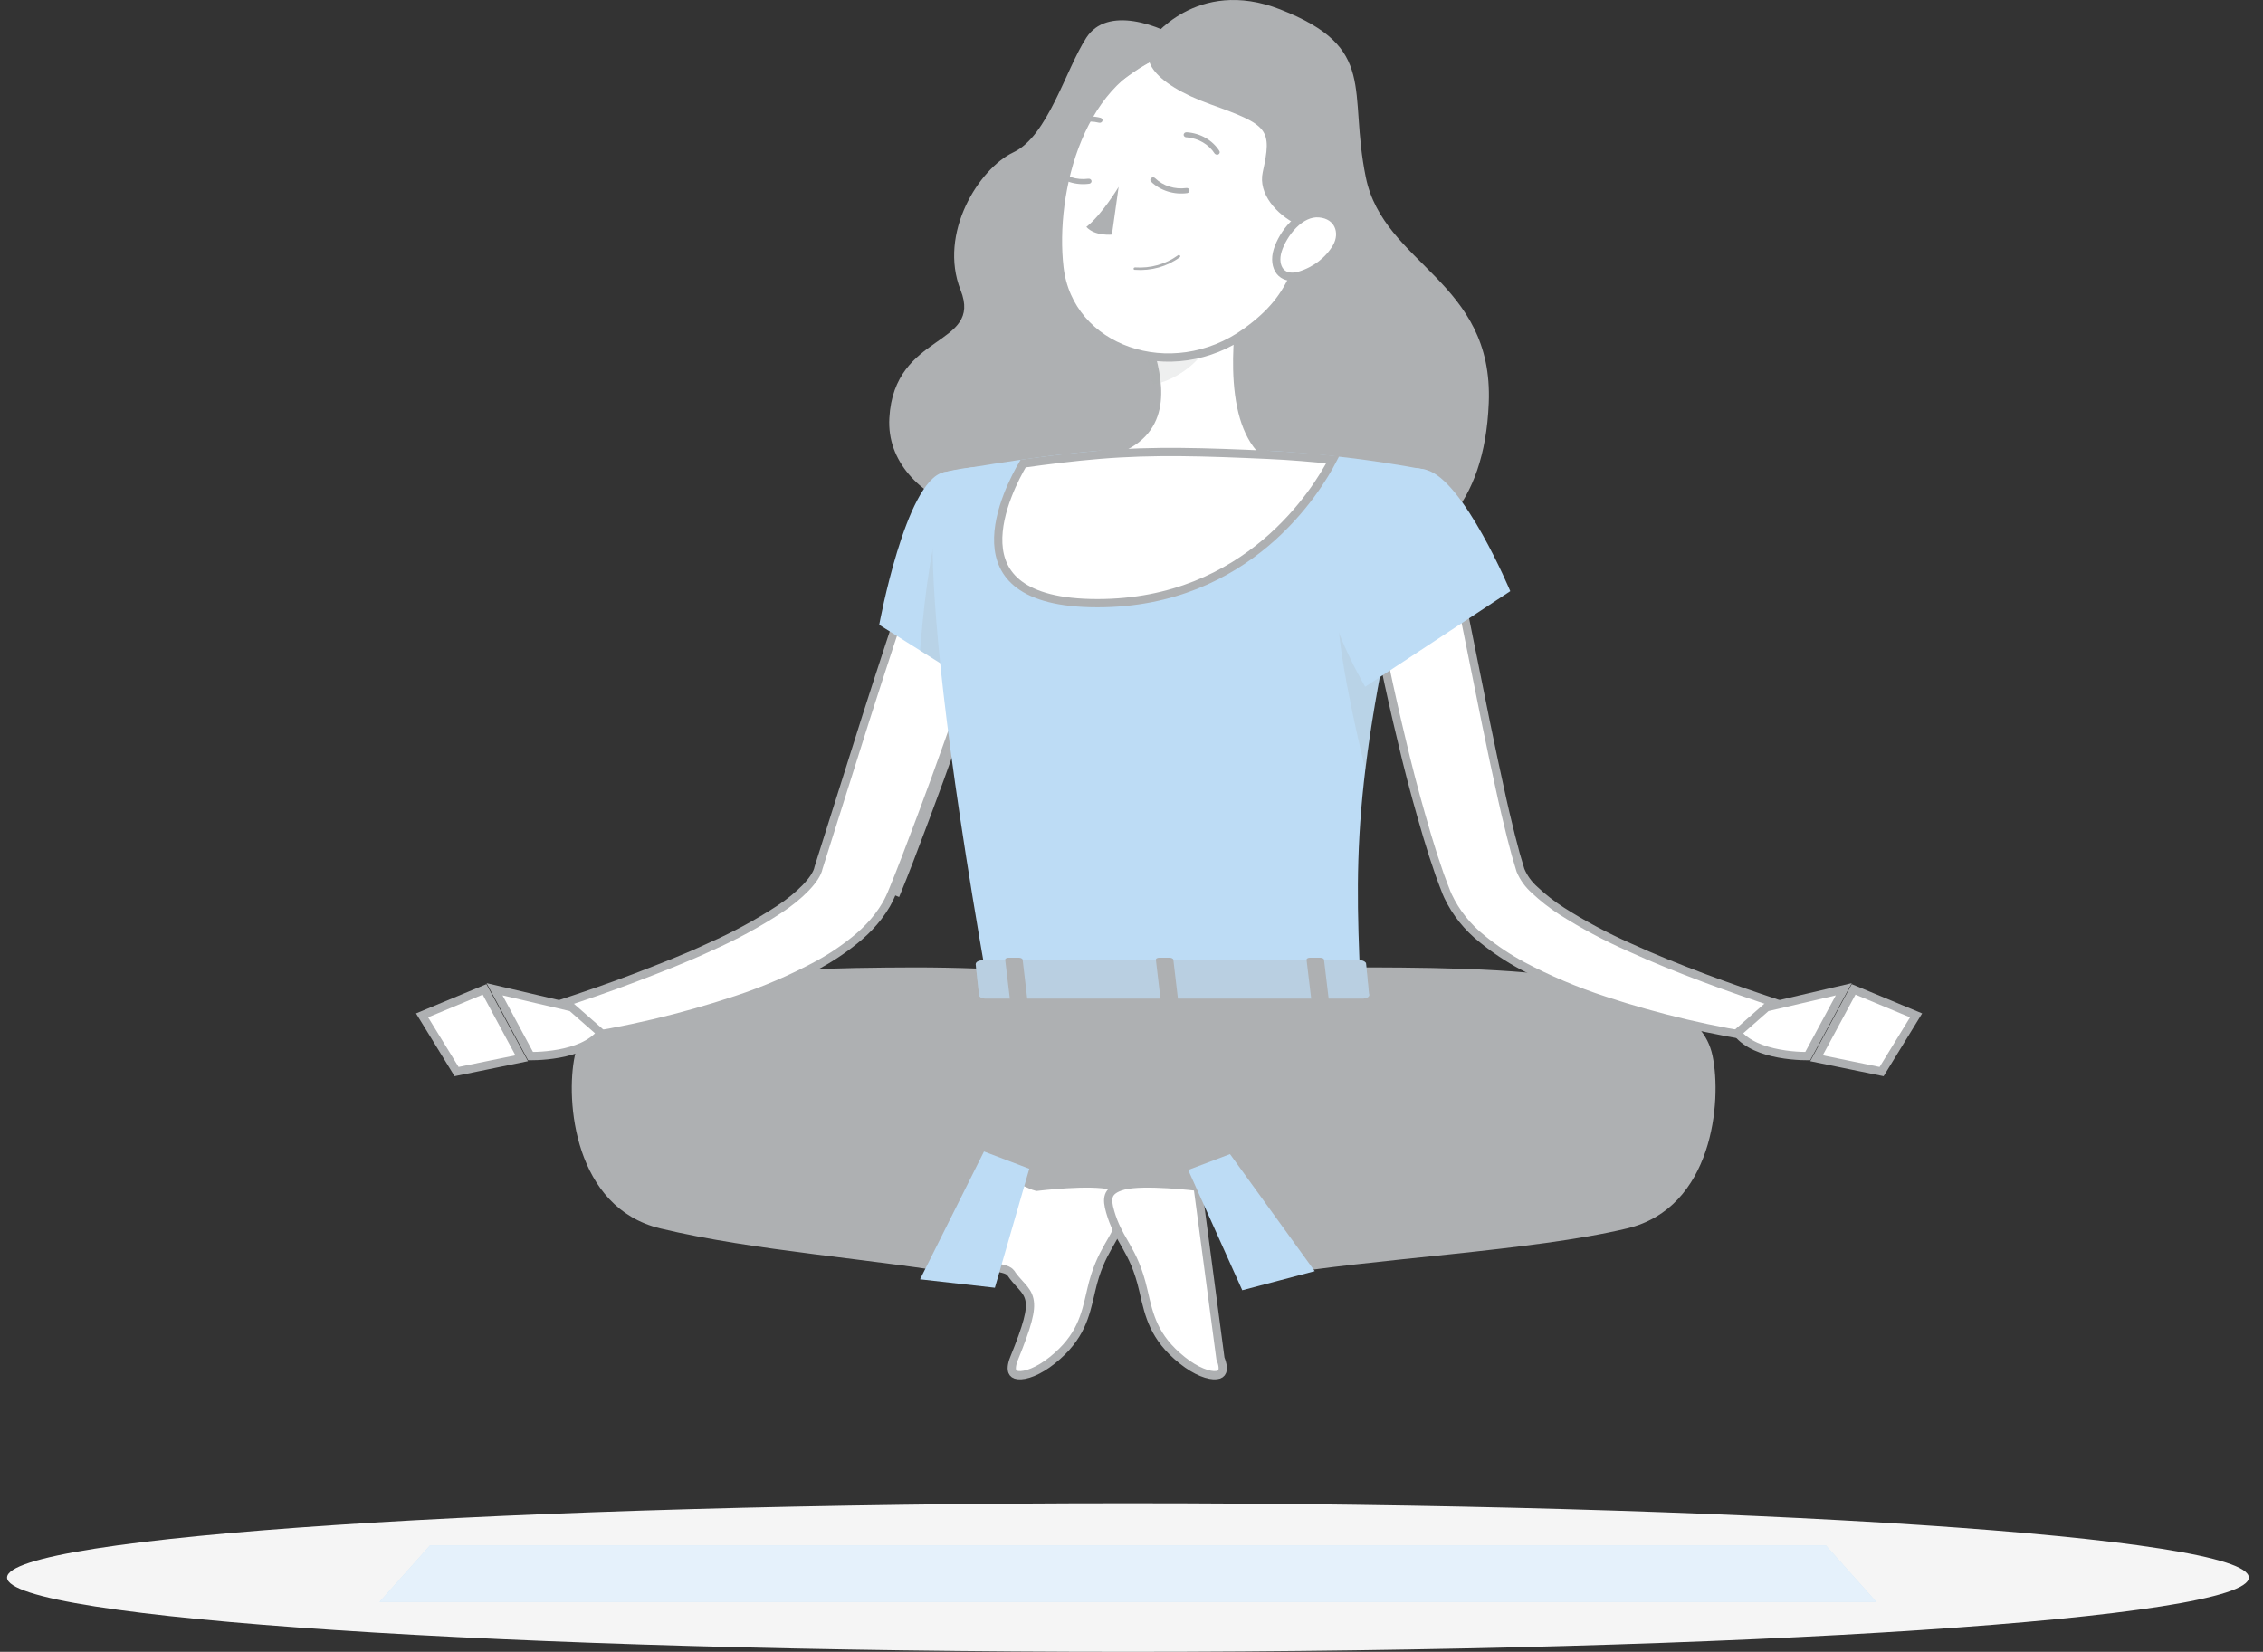 <?xml version="1.0" encoding="UTF-8"?> <svg xmlns="http://www.w3.org/2000/svg" width="137" height="100" viewBox="0 0 137 100" fill="none"><rect x="0" y="0" width="137" height="100" fill="#333333" stroke="none"/> <path d="M68.284 100C105.761 100 136.141 97.986 136.141 95.502C136.141 93.018 105.761 91.004 68.284 91.004C30.808 91.004 0.428 93.018 0.428 95.502C0.428 97.986 30.808 100 68.284 100Z" fill="#F5F5F5"></path> <path d="M113.59 96.976H22.979L26.037 93.551H110.531L113.59 96.976Z" fill="#BDDCF5"></path> <path opacity="0.6" d="M113.59 96.976H22.979L26.037 93.551H110.531L113.59 96.976Z" fill="white"></path> <path d="M42.148 63.953C53.412 63.691 60.72 71.594 60.72 71.594C59.616 74.832 58.908 77.256 58.908 77.256C52.748 76.183 45.742 75.75 39.974 74.367C34.767 73.12 34.223 66.639 34.797 63.917C35.371 61.195 38.326 60.56 41.234 59.673C44.551 58.66 50.876 58.581 55.41 58.565C60.189 58.565 66.471 58.962 69.723 59.638C69.723 59.638 76.626 59.356 81.755 59.435C84.749 58.97 82.946 63.464 78.192 67.295C75.844 69.21 73.064 70.622 70.053 71.429C67.041 72.237 63.873 72.419 60.776 71.963H60.737" fill="#AEB0B2"></path> <path d="M96.325 63.953C85.061 63.691 75.065 71.594 75.065 71.594C76.17 74.832 76.877 77.256 76.877 77.256C83.038 76.183 92.731 75.75 98.499 74.367C103.71 73.12 104.25 66.639 103.676 63.917C103.102 61.195 100.147 60.56 97.239 59.673C93.922 58.66 87.598 58.581 83.064 58.565C78.284 58.565 72.002 58.962 68.75 59.638C68.75 59.638 61.847 59.356 56.722 59.435C53.724 58.97 55.527 63.464 60.281 67.295C62.627 69.207 65.403 70.618 68.41 71.425C71.418 72.232 74.582 72.416 77.675 71.963H77.714" fill="#AEB0B2"></path> <path d="M54.279 54.019C54.808 52.737 55.283 51.475 55.759 50.209C55.849 49.968 55.94 49.727 56.031 49.486C56.6 47.976 57.148 46.462 57.687 44.944C58.74 41.992 59.743 39.025 60.696 36.044M54.279 54.019L60.772 35.805C60.746 35.885 60.721 35.964 60.696 36.044M54.279 54.019L54.201 54.21L54.279 54.019ZM60.696 36.044L60.455 35.975M60.696 36.044L60.455 35.975M60.455 35.975L55.375 34.522C54.359 37.488 53.384 40.459 52.434 43.43C52.434 43.431 52.434 43.431 52.434 43.431L49.557 52.526C49.521 52.717 49.423 52.917 49.295 53.113C49.16 53.319 48.98 53.536 48.769 53.755C48.347 54.193 47.785 54.653 47.164 55.059L47.164 55.059C45.853 55.914 44.467 56.666 43.02 57.306C41.54 58.002 39.988 58.6 38.432 59.196C36.943 59.766 35.4 60.292 33.898 60.788L34.444 62.919C37.889 62.426 41.275 61.63 44.554 60.541L44.555 60.541C46.303 59.966 47.988 59.239 49.586 58.37C50.461 57.888 51.278 57.324 52.024 56.686C52.444 56.325 52.824 55.926 53.157 55.496C53.339 55.258 53.505 55.01 53.656 54.755C53.733 54.612 53.806 54.478 53.87 54.337C53.87 54.337 53.87 54.337 53.87 54.337L53.971 54.112L54.047 53.925L54.048 53.924C54.575 52.646 55.048 51.388 55.524 50.121C55.615 49.88 55.705 49.639 55.797 49.398C56.365 47.89 56.913 46.377 57.452 44.86L57.452 44.86C58.503 41.913 59.504 38.952 60.455 35.975Z" fill="white" stroke="#AEB0B2" stroke-width="0.5"></path> <path d="M32.124 63.936C32.122 63.936 32.12 63.936 32.118 63.936L29.94 59.888L34.607 60.98L36.378 62.533C35.817 63.24 34.808 63.603 33.855 63.78C33.35 63.874 32.879 63.913 32.533 63.927C32.361 63.935 32.221 63.936 32.124 63.936Z" fill="white" stroke="#AEB0B2" stroke-width="0.5"></path> <path d="M72.014 2.679C70.125 1.419 67.019 0.362 65.768 2.281C64.517 4.201 63.438 8.242 61.355 9.219C59.271 10.196 56.79 14.118 58.154 17.563C59.517 21.008 54.129 20.078 53.84 25.311C53.55 30.544 61.639 33.191 66.747 30.608C71.855 28.025 75.448 14.547 75.125 9.219C74.801 3.891 72.014 2.679 72.014 2.679Z" fill="#AEB0B2"></path> <path d="M69.641 2.448C69.641 2.448 72.41 -1.426 77.509 0.573C83.463 2.905 81.595 5.42 82.686 10.737C83.778 16.053 90.43 17.003 90.128 24.401C89.615 37.001 77.509 34.665 74.166 31.319C70.823 27.974 74.524 15.692 74.524 15.692L69.641 2.448Z" fill="#AEB0B2"></path> <path d="M27.641 64.873L25.552 61.469L29.335 59.896L31.583 64.066L27.641 64.873Z" fill="white" stroke="#AEB0B2" stroke-width="0.5"></path> <path d="M57.109 28.597C54.818 29.138 53.227 37.824 53.227 37.824L59.542 41.797C59.542 41.797 65.582 33.032 63.856 30.711C61.988 28.276 60.457 27.815 57.109 28.597Z" fill="#BDDCF5"></path> <path opacity="0.2" d="M56.903 31.756L61.812 32.805L62.282 37.224C61.448 38.779 60.53 40.295 59.53 41.765L55.699 39.381C55.863 37.351 56.282 33.131 56.903 31.756Z" fill="#AEB0B2"></path> <path d="M57.11 28.597C57.11 28.597 54.478 29.448 59.767 59.519H82.36C81.98 51.051 81.967 45.83 86.363 28.45C83.2 27.848 79.993 27.459 76.769 27.286C72.968 27.115 69.866 27.004 66.514 27.286C62.105 27.656 57.11 28.597 57.11 28.597Z" fill="#BDDCF5"></path> <path opacity="0.2" d="M81.048 36.52L83.965 38.805C83.339 41.845 82.925 44.368 82.67 46.629C82.11 44.372 80.725 38.245 81.048 36.52Z" fill="#AEB0B2"></path> <path d="M69.74 21.695L75.376 17.265C75.101 18.724 74.863 20.583 74.903 22.352C74.927 23.378 75.043 24.383 75.305 25.266C75.547 26.078 75.915 26.801 76.458 27.338C76.454 27.345 76.451 27.352 76.447 27.359C76.38 27.478 76.277 27.65 76.135 27.857C75.853 28.271 75.417 28.824 74.807 29.378C73.59 30.483 71.68 31.59 68.895 31.59C67.49 31.59 66.7 31.308 66.276 30.939C65.865 30.582 65.755 30.105 65.81 29.589C65.864 29.065 66.086 28.529 66.304 28.113C66.411 27.908 66.515 27.736 66.592 27.617C66.62 27.574 66.644 27.538 66.663 27.509C68.499 27.09 69.457 26.225 69.842 25.112C70.207 24.058 70.038 22.837 69.74 21.695Z" fill="white" stroke="#AEB0B2" stroke-width="0.5"></path> <path d="M66.531 27.535L66.531 27.535C69.869 27.255 72.956 27.365 76.757 27.536C78.104 27.597 79.444 27.711 80.678 27.839C79.735 29.661 75.562 36.517 66.437 36.517C64.089 36.517 62.613 36.064 61.716 35.399C60.831 34.742 60.481 33.854 60.435 32.898C60.389 31.933 60.654 30.904 61 30.006C61.317 29.181 61.695 28.482 61.94 28.065C63.383 27.861 64.992 27.662 66.531 27.535Z" fill="white" stroke="#AEB0B2" stroke-width="0.5"></path> <path opacity="0.2" d="M73.188 18.668L69.461 21.596C69.617 22.146 69.722 22.707 69.776 23.273C71.182 23.086 73.115 21.664 73.262 20.309C73.345 19.762 73.32 19.206 73.188 18.668Z" fill="#AEB0B2"></path> <path d="M79.858 10.85L79.857 10.853C79.817 11.046 79.779 11.234 79.741 11.418C79.284 13.63 78.955 15.223 78.41 16.526C77.827 17.919 76.995 18.98 75.469 20.082L75.469 20.082C73.189 21.731 70.493 22 68.3 21.236C66.108 20.473 64.426 18.682 64.138 16.199C63.873 13.908 64.183 10.941 65.252 8.384C66.321 5.828 68.132 3.719 70.851 3.061L70.852 3.061C72.052 2.767 73.314 2.76 74.518 3.041C75.722 3.322 76.826 3.881 77.727 4.663C78.627 5.445 79.294 6.424 79.666 7.506C80.038 8.588 80.104 9.738 79.858 10.85Z" fill="white" stroke="#AEB0B2" stroke-width="0.5"></path> <path d="M70.44 2.281C68.495 3.287 69.785 5.063 73.296 6.322C76.808 7.582 77.019 7.812 76.445 10.427C75.872 13.041 80.988 15.461 81.053 12.759C81.118 10.057 82.162 4.932 79.431 3.505C76.7 2.079 72.498 1.236 70.44 2.281Z" fill="#AEB0B2"></path> <path d="M70.147 3.541C68.421 4.053 64.499 7.975 64.789 6.684C65.078 5.392 65.811 3.604 67.882 2.945C68.86 2.587 69.888 2.359 70.936 2.265L70.147 3.541Z" fill="#AEB0B2"></path> <path d="M81.016 13.634C81.195 14.014 81.18 14.509 80.913 14.974C80.439 15.777 79.646 16.39 78.693 16.68C78.098 16.856 77.707 16.698 77.493 16.43C77.267 16.148 77.186 15.682 77.351 15.155C77.505 14.665 77.841 14.068 78.295 13.611C78.75 13.154 79.292 12.866 79.866 12.913C80.46 12.962 80.839 13.258 81.016 13.634Z" fill="white" stroke="#AEB0B2" stroke-width="0.5"></path> <path d="M60.187 76.703C60.03 76.672 59.899 76.645 59.806 76.615L61.769 71.456C61.838 71.476 61.928 71.51 62.031 71.554C62.114 71.589 62.197 71.626 62.278 71.663C62.322 71.683 62.365 71.702 62.408 71.721C62.514 71.768 62.642 71.823 62.733 71.84L62.77 71.847L62.808 71.842L62.808 71.842L62.808 71.842L62.81 71.842L62.816 71.841L62.843 71.838C62.867 71.835 62.902 71.831 62.947 71.826C63.037 71.816 63.167 71.802 63.328 71.786C63.65 71.754 64.092 71.715 64.573 71.686C65.055 71.658 65.574 71.64 66.05 71.649C66.53 71.659 66.951 71.696 67.244 71.772C67.845 71.928 68.063 72.163 68.142 72.388C68.231 72.64 68.182 72.963 68.064 73.367L68.063 73.368C67.831 74.167 67.539 74.675 67.224 75.225C67.18 75.3 67.137 75.376 67.093 75.453C66.725 76.104 66.35 76.84 66.058 78.118C66.05 78.152 66.042 78.186 66.035 78.22C65.868 78.948 65.714 79.619 65.402 80.281C65.078 80.966 64.579 81.649 63.704 82.349C63.288 82.682 62.881 82.922 62.519 83.071C62.153 83.222 61.85 83.273 61.634 83.249C61.429 83.227 61.329 83.142 61.285 83.028C61.231 82.89 61.23 82.641 61.391 82.241C61.802 81.23 62.066 80.499 62.211 79.948C62.357 79.399 62.392 79.002 62.32 78.674C62.247 78.338 62.068 78.106 61.868 77.88C61.826 77.833 61.783 77.785 61.739 77.737C61.571 77.552 61.389 77.351 61.193 77.067L61.193 77.066L61.187 77.059C61.125 76.975 61.035 76.926 60.967 76.895C60.893 76.862 60.809 76.836 60.725 76.814C60.587 76.778 60.425 76.748 60.276 76.719C60.246 76.714 60.216 76.708 60.187 76.703Z" fill="white" stroke="#AEB0B2" stroke-width="0.5"></path> <path d="M72.505 71.847L72.468 71.842L72.468 71.842L72.467 71.842L72.466 71.842L72.459 71.841L72.432 71.838C72.409 71.835 72.374 71.831 72.329 71.826C72.238 71.816 72.108 71.802 71.947 71.786C71.626 71.754 71.184 71.715 70.702 71.686C70.22 71.658 69.701 71.64 69.225 71.649C68.745 71.659 68.324 71.696 68.031 71.772C67.43 71.928 67.213 72.163 67.133 72.388C67.045 72.64 67.093 72.963 67.212 73.367L67.212 73.368C67.444 74.167 67.736 74.675 68.052 75.225C68.095 75.3 68.138 75.376 68.182 75.453C68.551 76.104 68.925 76.84 69.217 78.118C69.225 78.152 69.233 78.186 69.241 78.22C69.407 78.948 69.561 79.619 69.874 80.281C70.198 80.966 70.696 81.649 71.571 82.349C71.987 82.682 72.394 82.922 72.756 83.071C73.122 83.222 73.426 83.273 73.641 83.249C73.847 83.227 73.947 83.142 73.991 83.028C74.044 82.89 74.045 82.641 73.884 82.241C73.884 82.241 73.884 82.241 73.884 82.241L72.505 71.847ZM72.505 71.847L72.543 71.84M72.505 71.847L72.543 71.84M72.543 71.84C72.634 71.823 72.762 71.768 72.867 71.721C72.91 71.702 72.953 71.683 72.997 71.663C73.078 71.626 73.161 71.589 73.244 71.554C73.348 71.51 73.437 71.476 73.507 71.456M72.543 71.84L73.507 71.456M73.507 71.456L75.473 76.614L73.507 71.456Z" fill="white" stroke="#AEB0B2" stroke-width="0.5"></path> <path d="M60.229 77.959L62.313 70.755L59.569 69.71L55.699 77.447L60.229 77.959Z" fill="#BDDCF5"></path> <path d="M75.206 78.11L71.932 70.827L74.464 69.869L79.593 76.954L75.206 78.11Z" fill="#BDDCF5"></path> <path d="M67.722 11.313C67.722 11.313 66.721 12.986 65.768 13.737C66.285 14.313 67.316 14.202 67.316 14.202L67.722 11.313Z" fill="#AEB0B2"></path> <path d="M68.675 16.335H68.709C69.688 16.41 70.66 16.137 71.427 15.572C71.443 15.558 71.452 15.538 71.452 15.517C71.452 15.496 71.443 15.476 71.427 15.461C71.411 15.447 71.389 15.438 71.367 15.438C71.344 15.438 71.322 15.447 71.306 15.461C70.572 15.993 69.649 16.252 68.718 16.188C68.699 16.188 68.681 16.192 68.665 16.201C68.65 16.211 68.638 16.225 68.632 16.241C68.626 16.257 68.625 16.274 68.631 16.291C68.636 16.307 68.647 16.321 68.662 16.331L68.675 16.335Z" fill="#AEB0B2"></path> <path d="M73.605 9.346C73.629 9.359 73.657 9.365 73.685 9.365C73.713 9.365 73.74 9.359 73.764 9.346C73.783 9.335 73.799 9.321 73.812 9.304C73.825 9.288 73.834 9.269 73.839 9.249C73.844 9.229 73.844 9.208 73.84 9.188C73.836 9.168 73.828 9.149 73.816 9.132C73.612 8.812 73.327 8.543 72.985 8.347C72.643 8.151 72.255 8.035 71.853 8.007C71.829 8.004 71.805 8.005 71.781 8.011C71.758 8.017 71.736 8.028 71.717 8.042C71.699 8.057 71.684 8.075 71.674 8.095C71.663 8.115 71.658 8.138 71.658 8.16C71.658 8.183 71.663 8.205 71.674 8.225C71.684 8.245 71.699 8.264 71.717 8.278C71.736 8.293 71.758 8.303 71.781 8.309C71.805 8.315 71.829 8.317 71.853 8.313C72.198 8.343 72.531 8.448 72.823 8.619C73.116 8.791 73.36 9.023 73.536 9.298C73.555 9.319 73.578 9.335 73.605 9.346Z" fill="#AEB0B2"></path> <path d="M69.84 10.741C69.804 10.734 69.767 10.739 69.735 10.753C69.702 10.767 69.675 10.791 69.658 10.82C69.641 10.85 69.635 10.883 69.641 10.916C69.646 10.949 69.663 10.98 69.689 11.003C69.968 11.27 70.313 11.472 70.694 11.591C71.075 11.711 71.482 11.745 71.88 11.69C71.924 11.681 71.962 11.656 71.986 11.621C72.01 11.586 72.019 11.544 72.01 11.504C72 11.464 71.974 11.429 71.937 11.406C71.9 11.384 71.855 11.376 71.811 11.384C71.468 11.43 71.118 11.399 70.79 11.295C70.462 11.191 70.166 11.015 69.926 10.784C69.902 10.762 69.872 10.747 69.84 10.741Z" fill="#AEB0B2"></path> <path d="M63.909 10.176C63.883 10.171 63.855 10.171 63.828 10.178C63.802 10.185 63.778 10.198 63.758 10.216C63.727 10.246 63.709 10.286 63.709 10.327C63.709 10.369 63.727 10.409 63.758 10.439C64.038 10.706 64.383 10.907 64.764 11.026C65.145 11.145 65.552 11.178 65.95 11.122C65.993 11.114 66.031 11.089 66.055 11.055C66.08 11.021 66.088 10.979 66.079 10.939C66.069 10.899 66.042 10.864 66.004 10.842C65.966 10.82 65.921 10.812 65.876 10.82C65.533 10.866 65.183 10.835 64.856 10.73C64.528 10.625 64.233 10.449 63.996 10.216C63.971 10.196 63.941 10.182 63.909 10.176Z" fill="#AEB0B2"></path> <path d="M64.399 7.824C64.425 7.839 64.455 7.846 64.486 7.846C64.516 7.846 64.546 7.839 64.572 7.824C64.838 7.618 65.154 7.474 65.494 7.405C65.833 7.336 66.186 7.343 66.522 7.427C66.564 7.44 66.61 7.437 66.65 7.419C66.691 7.401 66.722 7.37 66.737 7.331C66.745 7.312 66.748 7.292 66.747 7.271C66.746 7.251 66.74 7.231 66.731 7.212C66.721 7.194 66.708 7.177 66.691 7.164C66.674 7.15 66.655 7.139 66.634 7.133C66.246 7.032 65.838 7.019 65.443 7.093C65.048 7.168 64.678 7.329 64.365 7.562C64.347 7.574 64.332 7.59 64.321 7.608C64.31 7.625 64.303 7.645 64.3 7.665C64.297 7.686 64.299 7.706 64.305 7.726C64.311 7.746 64.321 7.764 64.335 7.78C64.351 7.8 64.374 7.816 64.399 7.824Z" fill="#AEB0B2"></path> <path d="M82.696 58.299L82.877 60.158C82.955 60.305 82.77 60.452 82.511 60.452H59.655C59.452 60.452 59.284 60.361 59.271 60.242L59.068 58.378C59.068 58.251 59.232 58.14 59.452 58.14H82.317C82.39 58.132 82.463 58.143 82.53 58.171C82.597 58.199 82.654 58.243 82.696 58.299Z" fill="#BDDCF5"></path> <path opacity="0.3" d="M82.696 58.299L82.877 60.158C82.955 60.305 82.77 60.452 82.511 60.452H59.655C59.452 60.452 59.284 60.361 59.271 60.242L59.068 58.378C59.068 58.251 59.232 58.14 59.452 58.14H82.317C82.39 58.132 82.463 58.143 82.53 58.171C82.597 58.199 82.654 58.243 82.696 58.299Z" fill="#AEB0B2"></path> <path d="M79.624 60.655H80.237C80.358 60.655 80.453 60.595 80.444 60.524L80.155 58.104C80.155 58.032 80.043 57.977 79.918 57.977H79.305C79.184 57.977 79.09 58.032 79.098 58.104L79.387 60.524C79.396 60.595 79.499 60.655 79.624 60.655Z" fill="#AEB0B2"></path> <path d="M61.38 60.655H61.993C62.114 60.655 62.204 60.595 62.196 60.524L61.911 58.104C61.911 58.032 61.794 57.977 61.674 57.977H61.061C60.94 57.977 60.845 58.032 60.854 58.104L61.143 60.524C61.152 60.595 61.255 60.655 61.38 60.655Z" fill="#AEB0B2"></path> <path d="M70.499 60.655H71.112C71.237 60.655 71.327 60.595 71.319 60.524L71.034 58.104C71.034 58.032 70.918 57.977 70.797 57.977H70.184C70.059 57.977 69.969 58.032 69.977 58.104L70.262 60.524C70.27 60.595 70.378 60.655 70.499 60.655Z" fill="#AEB0B2"></path> <path d="M84.851 44.79C84.121 41.771 83.494 38.763 82.953 35.711L88.172 34.897L89.975 43.849L89.975 43.85C90.29 45.376 90.61 46.899 90.947 48.407C91.065 48.949 91.197 49.487 91.327 50.019C91.378 50.227 91.429 50.435 91.478 50.641L91.478 50.641L91.48 50.646L91.764 51.73L91.764 51.73L91.767 51.738L92.043 52.668L92.047 52.681L92.052 52.694C92.242 53.145 92.536 53.55 92.912 53.882C93.41 54.35 93.954 54.775 94.537 55.151L94.538 55.152C95.844 55.983 97.22 56.718 98.651 57.35C100.116 58.021 101.644 58.631 103.186 59.212C104.657 59.766 106.175 60.287 107.651 60.779L107.104 62.911C103.706 62.422 100.365 61.638 97.128 60.569L97.127 60.568C95.405 60.007 93.742 59.302 92.159 58.464C91.3 58.001 90.493 57.462 89.748 56.857L89.746 56.855C88.845 56.141 88.133 55.25 87.661 54.249L87.566 54.032L87.503 53.867L87.503 53.866L87.387 53.566L87.386 53.564L87.16 52.958L86.761 51.772C86.509 50.981 86.275 50.203 86.061 49.438L86.06 49.437C85.616 47.888 85.213 46.34 84.851 44.792L84.851 44.792L84.851 44.79Z" fill="white" stroke="#AEB0B2" stroke-width="0.5"></path> <path d="M86.362 28.45C88.627 29.082 91.431 35.789 91.431 35.789L82.648 41.575C82.648 41.575 79.361 36.051 80.314 33.358C81.302 30.552 83.778 27.727 86.362 28.45Z" fill="#BDDCF5"></path> <path d="M105.179 62.533L106.946 60.98L111.621 59.888L109.439 63.936C109.437 63.936 109.435 63.936 109.433 63.936C109.336 63.936 109.196 63.935 109.024 63.927C108.679 63.913 108.209 63.874 107.704 63.78C106.751 63.603 105.742 63.24 105.179 62.533Z" fill="white" stroke="#AEB0B2" stroke-width="0.5"></path> <path d="M112.216 59.896L115.999 61.469L113.91 64.873L109.968 64.066L112.216 59.896Z" fill="white" stroke="#AEB0B2" stroke-width="0.5"></path> </svg> 